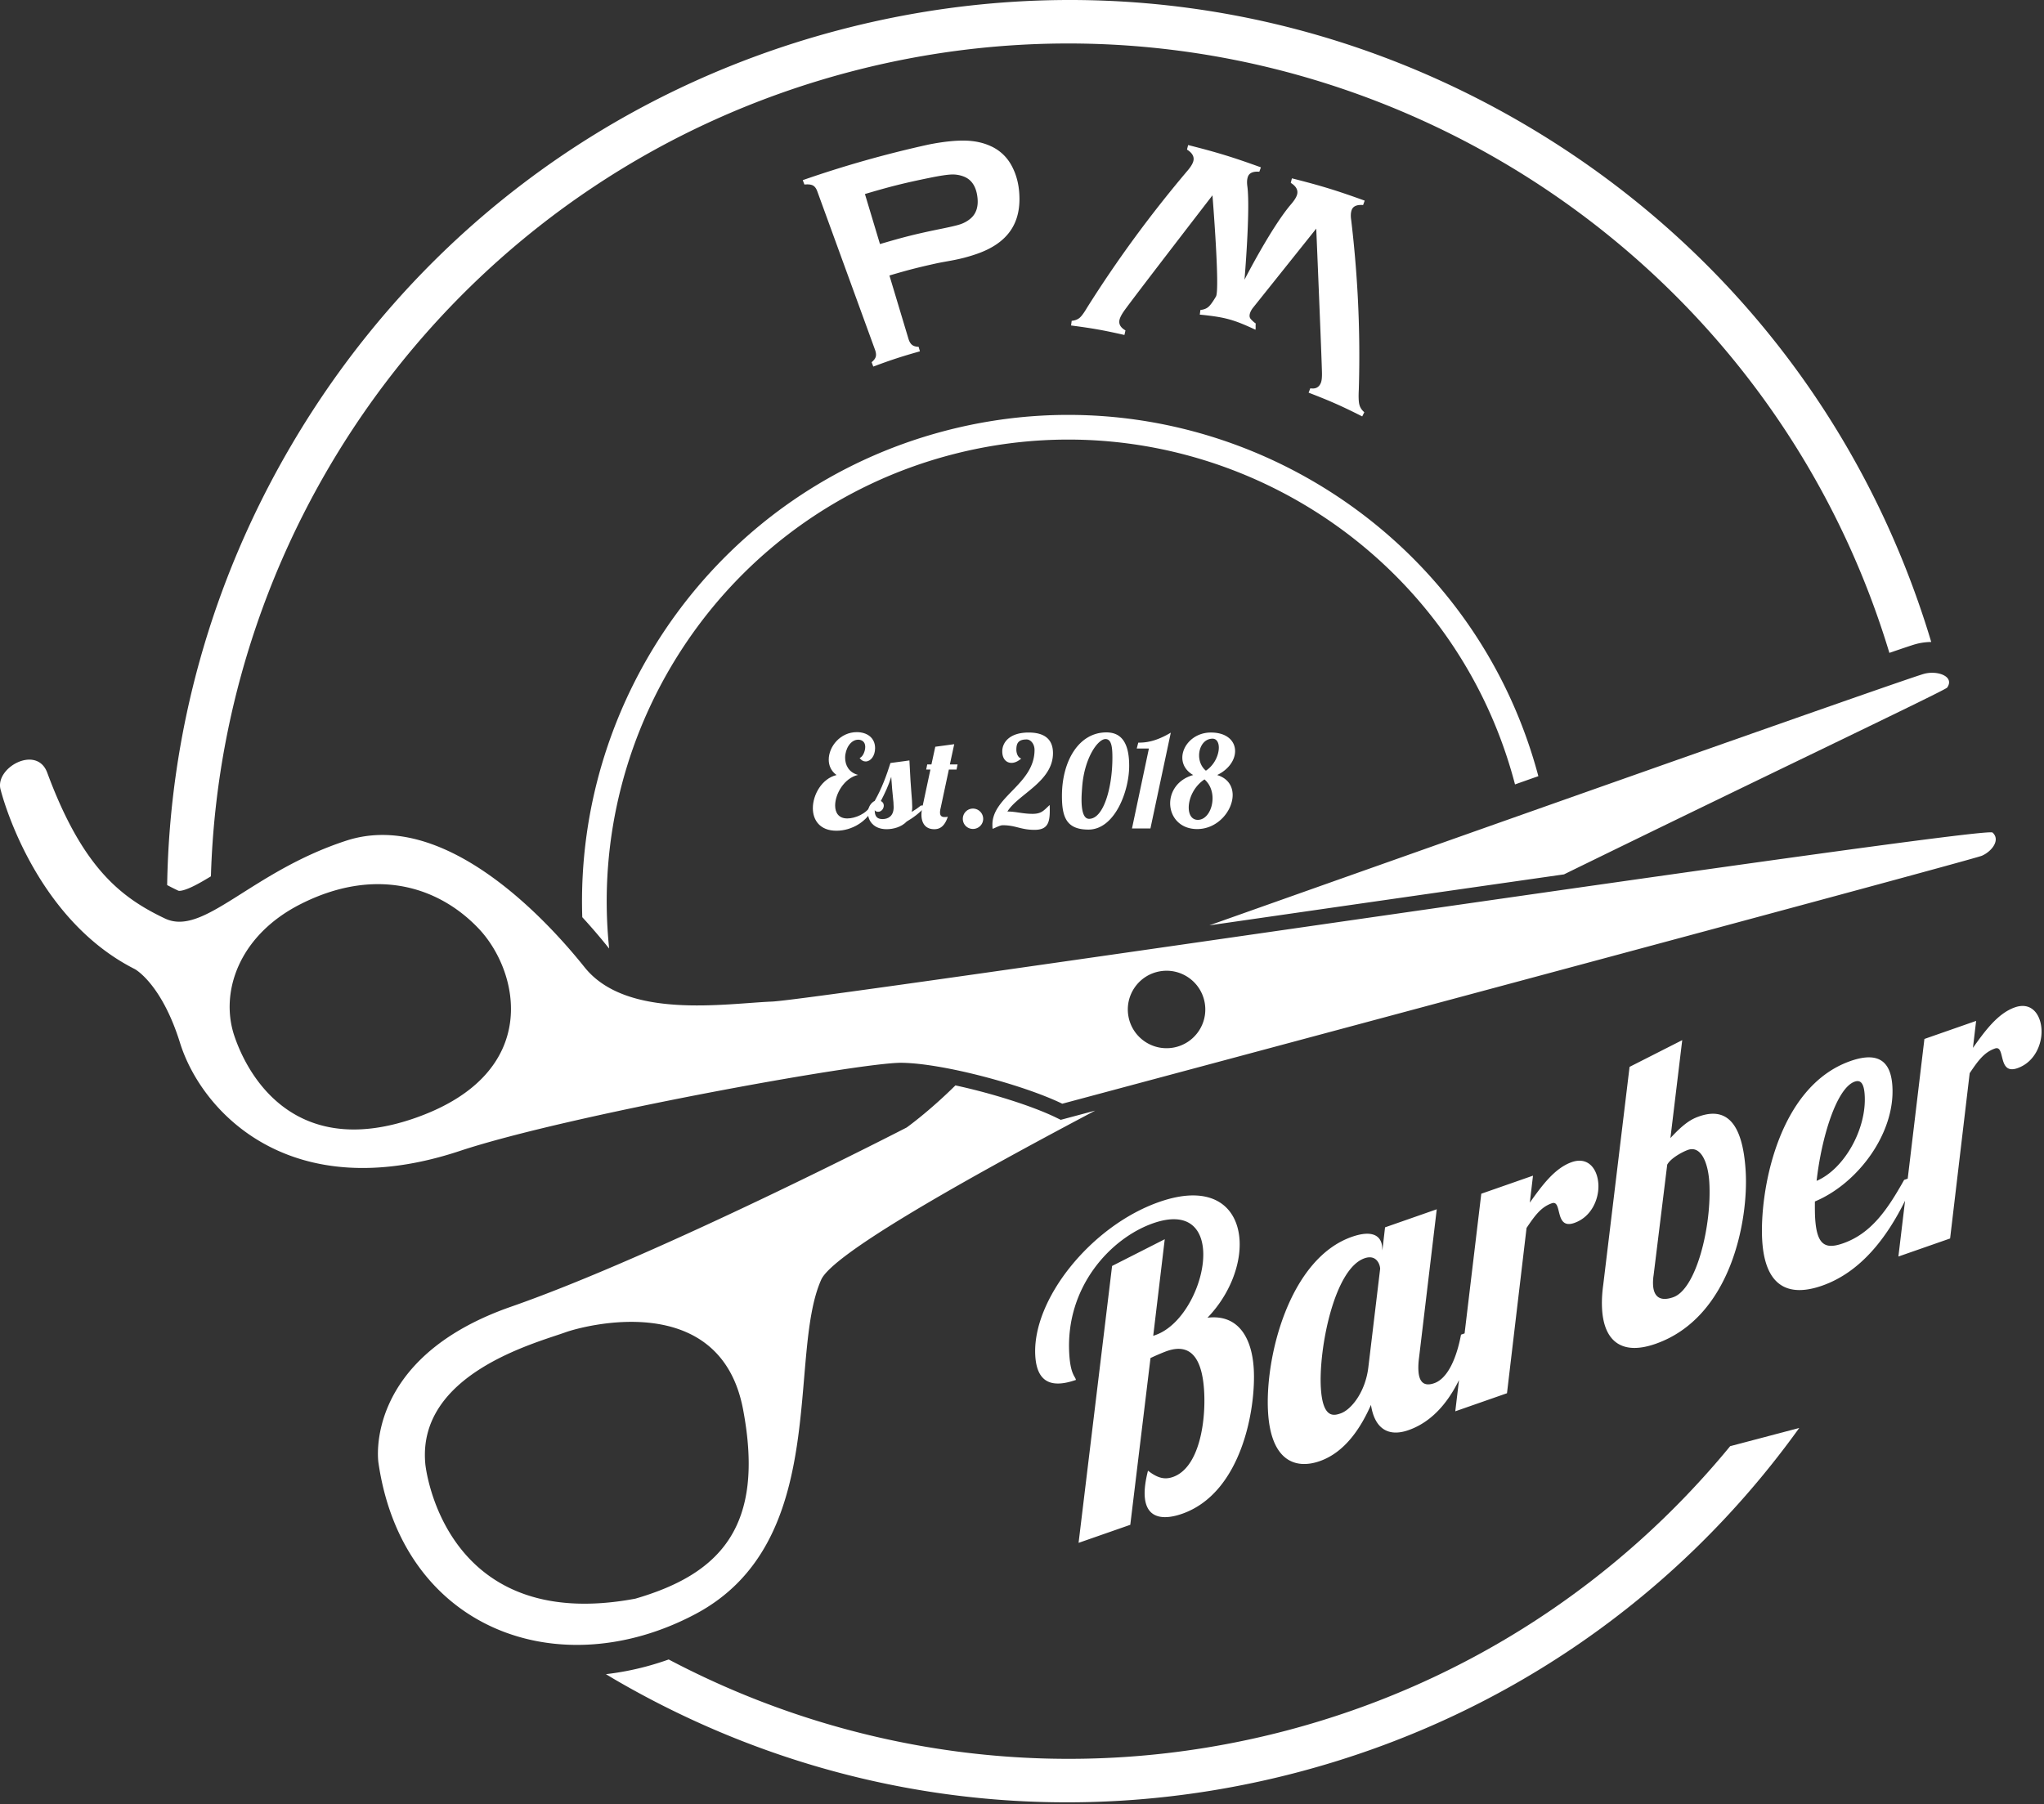 <svg viewBox="0 0 606 535" xmlns="http://www.w3.org/2000/svg" xml:space="preserve" style="fill-rule:evenodd;clip-rule:evenodd;stroke-linejoin:round;stroke-miterlimit:2"><rect x="0" y="0" width="606" height="535" fill="#333333" stroke="none"/><path d="M69.52 307.315c4.769 13.976 19.524 36.335 53.92 24.104 37.368-13.289 30.599-43.352 18.402-56.124-12.196-12.773-31.021-18.125-52.628-7.228-18.528 9.346-24.106 26.319-19.694 39.248Zm278.351 3.354c6.246-1.111 10.408-7.073 9.296-13.318-1.111-6.247-7.074-10.409-13.319-9.298-6.245 1.112-10.406 7.075-9.296 13.318 1.111 6.247 7.074 10.409 13.319 9.298ZM.228 234.344c-2.079-6.552 10.64-13.669 13.775-5.207 10.43 28.165 21.788 37.002 34.88 43.234 11.525 5.486 25.335-13.808 53.79-23.075 28.455-9.269 58.192 21.964 70.64 37.542 12.447 15.578 41.754 10.741 55.563 10.179 13.81-.567 359.445-52.215 361.848-50.131 2.402 2.085-.036 5.513-3.129 6.883-3.094 1.369-272.652 73.54-272.652 73.54-11.469-5.568-35.426-12.015-47.69-12.136-12.262-.12-99.21 15.615-130.877 26.127-50.41 16.731-76.646-11.624-83.013-32.066-5.467-17.557-13.364-21.832-13.364-21.832C9.518 272.038.228 234.344.228 234.344Zm167.477 160.733c-8.798 3.181-44.201 12.328-41.598 39.164 0 0 5.011 50.561 62.254 39.845 25.111-7.296 38.542-21.35 31.941-56.136-6.84-36.043-47.851-24.589-52.597-22.873Zm148.402-63.424c2.627-.702 5.506-1.474 8.603-2.304-44.612 23.573-78.073 43.078-81.235 50.136-10.147 22.653 3.008 77.852-37.389 99.214-40.396 21.363-86.742 4.592-93.897-45.004 0 0-4.656-30.86 39.316-46.188 43.972-15.327 117.299-53.145 117.299-53.145s6.541-4.654 14.46-12.488c10.88 2.345 22.887 6.168 29.715 9.48l1.509.733 1.619-.434Zm62.217-60.093c-6.639.959-13.244 1.908-19.776 2.849 75.078-26.616 202.724-71.8 211.625-74.509 4.145-1.262 9.463.689 7.11 4.012-.586.825-51.602 25.046-113.593 55.384a79194.135 79194.135 0 0 0-85.366 12.264ZM538.583 350.183c8.162-3.469 14.851-15.329 14.258-25.383-.178-3.029-.931-4.745-2.955-4.04-5.429 1.897-9.882 16.686-11.303 29.423Zm66.673-44.93c.251 4.238-1.926 9.698-7.144 11.52-5.961 2.082-3.452-6.956-6.646-5.839-3.193 1.116-5.003 3.604-7.5 7.32l-5.802 49.017-15.331 5.354 1.977-16.544c-5.384 10.852-13.082 21.165-24.611 25.192-10.008 3.497-16.936.228-17.744-13.461-.822-13.932 4.375-45.549 26.201-53.172 9.475-3.312 12.039 1.48 12.397 7.537.822 13.931-10.253 28.808-22.979 34.121-.006 1.732-.012 3.466.073 4.918.486 8.241 3.155 9.285 8.265 7.5 8.411-2.938 13.207-10.055 18.123-18.82l1.059-.37 4.951-41.422 15.331-5.355-.941 7.993c3.512-4.936 7.329-10.225 12.439-12.009 4.791-1.674 7.611 1.916 7.882 6.52Zm-98.482 45.408c-.35-5.937-2.496-10.998-6.329-9.659-1.49.52-5.074 2.389-6.153 4.375l-4.04 32.818a14.376 14.376 0 0 0-.154 2.899c.207 3.513 2.137 4.94 5.97 3.6 6.921-2.416 11.456-21.311 10.706-34.033Zm10.782-3.272c.836 14.176-4.186 43.257-26.756 51.14-9.795 3.423-15.248-.607-15.82-10.3-.121-2.058-.044-4.435.338-7.166l7.811-64.681 15.614-7.926-3.502 29.047c4.185-4.554 6.4-5.699 8.53-6.443 7.452-2.602 12.877.941 13.785 16.329Zm-108.371 28.833c-.086-1.455-1.23-4.272-4.637-3.08-9.049 3.161-13.619 27.014-12.947 38.404.55 9.33 3.964 8.26 5.88 7.59 3.088-1.078 7.346-6.276 8.209-13.748l3.495-29.166Zm64.694-25.075c.25 4.241-1.927 9.699-7.144 11.522-5.962 2.081-3.452-6.957-6.647-5.84-3.193 1.115-5.002 3.606-7.5 7.319l-5.801 49.017-15.331 5.356 1.107-9.263c-4.879 9.921-10.89 13.421-15.012 14.86-5.962 2.083-10.022-.453-11.091-7.5-2.97 6.726-7.647 14.046-15.206 16.688-7.24 2.528-14.459-.143-15.309-14.561-.965-16.356 6.335-45.49 24.86-51.963 6.068-2.12 8.78-.345 8.987 3.168l.051.848.792-6.83 15.33-5.357-5.235 43.872c-.226 1.688-.261 2.935-.197 4.024.2 3.394 1.692 4.727 4.672 3.685 4.153-1.449 6.712-7.785 7.952-14.4l1.06-.371 4.95-41.421 15.332-5.356-.941 7.994c3.512-4.936 7.329-10.225 12.438-12.01 4.792-1.674 7.611 1.916 7.883 6.519Zm-102.173 54.738c.687 11.629-3.478 36.827-21.257 43.037-4.578 1.599-10.633 2.107-11.069-5.284-.114-1.939.176-4.389.97-7.51 2.847 2.218 4.942 2.725 7.391 1.869 7.771-2.716 9.796-16.283 9.253-25.492-.5-8.48-3.25-14.567-11.021-11.853-.852.298-2.975 1.163-4.876 2.074l-5.994 49.454-15.331 5.354 9.935-82.114 15.614-7.928-3.418 28.648.639-.224c8.517-2.976 14.709-15.896 14.172-24.984-.406-6.905-4.71-11.708-14.825-8.177-12.455 4.351-26.058 18.752-24.878 38.741.364 6.179 1.805 6.665 1.976 7.718-7.028 2.454-11.571.95-12.05-7.166-.986-16.721 16.631-38.58 36.754-45.61 15.649-5.466 23.226 1.409 23.812 11.345.422 7.147-2.854 16.083-9.51 22.984 9.172-1.102 13.177 6.03 13.713 15.118Z" style="fill:#fff;fill-rule:nonzero"/><path d="M279.987 127.821c76.775-20.245 155.699 25.658 176.1 102.351-2.301.811-4.608 1.629-6.924 2.447-.024-.093-.045-.185-.07-.278-19.242-72.971-94.266-116.686-167.239-97.442-66.024 17.411-108.092 80.485-101.253 146.386-.045-.053-.095-.103-.14-.159a176.018 176.018 0 0 0-7.828-9.131c-2.174-65.697 41.162-126.719 107.354-144.174ZM289.738 58.117c.453 3.055-.284 5.312-2.13 6.809a9.299 9.299 0 0 1-2.909 1.586c-1.088.367-2.99.794-5.693 1.346-7.315 1.491-10.945 2.398-18.114 4.519l-4.461-14.84c7.694-2.277 11.59-3.251 19.44-4.852 2.958-.603 5.038-.893 6.223-.938a9.178 9.178 0 0 1 3.457.537c2.335.826 3.736 2.778 4.187 5.833Zm4.249-14.663c-2.167-1.045-4.67-1.639-7.476-1.745-2.807-.104-6.553.236-11.185 1.154A327.044 327.044 0 0 0 238 53.422l.49 1.3c1.121-.111 1.957-.016 2.513.274.555.293.985.862 1.292 1.702l17.13 47.028c.296.815.369 1.495.225 2.037-.146.545-.557 1.091-1.231 1.648.197.52.294.781.491 1.298 5.459-2.035 8.23-2.936 13.825-4.522-.153-.531-.229-.799-.381-1.332-.845-.031-1.495-.223-1.951-.585-.456-.362-.812-.958-1.062-1.786-2.258-7.512-3.385-11.267-5.645-18.78 5.417-1.603 8.155-2.312 13.662-3.538 3.523-.785 6.825-1.014 12.031-2.792 9.207-3.144 13.617-9.041 12.753-18.636-.254-2.816-1.007-5.428-2.319-7.782-1.362-2.441-3.322-4.291-5.836-5.502ZM382.617 60.749c-5.864 6.952-13.649 22.199-13.649 22.199s1.727-20.261.869-27.518c-.187-1.2-.149-2.196.124-2.987.398-1.149 1.529-1.663 3.402-1.511.188-.522.28-.784.467-1.307-8.447-3.048-12.767-4.377-21.575-6.611l-.34 1.343c1.605 1.004 2.221 2.161 1.879 3.446-.223.838-.879 1.859-1.946 3.074-10.84 12.851-20.544 26.062-29.511 40.286-.916 1.554-1.66 2.584-2.25 3.084-.587.501-1.37.799-2.357.902l-.185 1.374c6.428.837 9.596 1.406 15.822 2.816.124-.541.188-.812.31-1.353-1.438-.829-2.043-1.85-1.78-3.093.142-.651.555-1.495 1.259-2.527 2.027-2.967 26.312-34.438 26.312-34.438s2.27 28.047 1.031 30.013c-.916 1.554-1.66 2.585-2.25 3.084-.587.502-1.37.799-2.357.903l-.185 1.373c7.624.759 10.096 1.499 16.509 4.482.123-.542-.028-1.303.095-1.843-.383-.221-1.479-1.2-1.695-1.632-.594-1.192.798-2.948.798-2.948l18.823-23.56s1.654 39.342 1.698 42.938c.013 1.281-.095 2.201-.32 2.766-.54 1.368-1.588 1.909-3.143 1.652-.2.52-.3.777-.496 1.293 6.519 2.507 9.702 3.922 15.887 7.039.251-.499.373-.746.621-1.242-.766-.645-1.258-1.409-1.474-2.303-.219-.893-.262-2.379-.153-4.472.282-9.618.159-19.078-.365-28.54a347.725 347.725 0 0 0-1.886-21.63c-.186-1.2-.149-2.195.124-2.986.398-1.15 1.529-1.663 3.402-1.511.188-.522.28-.784.468-1.307-8.447-3.048-12.768-4.377-21.576-6.611l-.34 1.343c1.605 1.004 2.222 2.161 1.879 3.446-.223.837-.878 1.859-1.946 3.074Z" style="fill:#fff;fill-rule:nonzero"/><path d="M85.944 132.761C121.866 71.11 179.646 27.137 248.639 8.944 317.633-9.251 389.582.513 451.233 36.434c59.023 34.39 101.826 88.821 121.333 153.941-1.547.021-3.051.23-4.42.591-.214.056-.428.116-.639.181-1.027.313-3.565 1.166-7.347 2.465C520.812 63.322 384.545-13.648 251.905 21.33 140.463 50.716 65.765 150.118 62.533 259.872c-3.292 2.012-6.136 3.578-8.244 4.135-1.085.285-1.376.146-1.473.101a76.857 76.857 0 0 1-3.258-1.636c.738-45.162 13.024-89.617 36.386-129.711ZM198.253 492.118c54.419 28.705 119.305 37.922 183.346 21.034 53.566-14.126 98.626-44.438 131.357-84.29l20.479-5.4c-36.082 50.237-87.992 86.102-148.57 102.077-68.993 18.193-140.943 8.431-202.594-27.491-.884-.515-1.751-1.051-2.628-1.574a82.926 82.926 0 0 0 11.698-2.213 86.627 86.627 0 0 0 6.912-2.143Z" style="fill:#fff;fill-rule:nonzero"/><path d="M259.105 239.217c-1.975 4.481-6.607 7.137-11.126 7.137-4.86 0-6.987-3.111-6.987-6.682 0-3.986 2.658-8.771 7.025-9.835-1.633-1.177-2.316-2.848-2.316-4.556 0-3.911 3.455-8.164 8.316-8.164 3 0 5.429 1.633 5.429 4.747 0 2.279-1.29 3.949-2.809 3.949-.645 0-1.253-.303-1.785-1.026.949-.304 1.671-2.013 1.671-3.304 0-1.556-1.064-2.127-2.088-2.127-2.241 0-3.874 2.697-3.874 5.356 0 2.201 1.102 4.366 3.835 5.088-4.063.911-6.796 5.582-6.796 9.075 0 2.126 1.025 3.836 3.607 3.836 2.316 0 5.657-1.367 7.025-3.874l.873.38Z" style="fill:#fff;fill-rule:nonzero"/><path d="M260.357 240.736c-.381 0-.836-.114-1.025-.494 0 1.785.644 2.657 2.316 2.657 1.671 0 3.303-.872 3.303-3.531 0-1.973-.342-3.151-.721-8.998-.759 2.467-1.823 4.746-3.077 7.177.495.226.874.682.874 1.328 0 .911-.683 1.861-1.67 1.861Zm14.277-1.861c-1.974 2.278-4.063 3.723-5.809 4.746-1.595 1.671-4.025 2.278-5.962 2.278-3.874 0-5.544-2.543-5.544-4.86 0-1.746.988-3.038 2.013-3.53 2.126-3.76 3.493-7.519 4.67-11.24l5.62-.759c.456 9.833.835 11.315.835 13.82 0 .532-.037.988-.151 1.443 1.025-.606 2.012-1.291 2.734-1.898h1.594Z" style="fill:#fff;fill-rule:nonzero"/><path d="M278.886 239.597c-.114.456-.19.911-.19 1.329 0 .798.304 1.367 1.329 1.367.266 0 .684 0 .988-.114-1.064 3.265-2.735 3.72-4.025 3.72-2.658 0-3.798-1.86-3.798-4.291 0-.644.077-1.328.228-2.011l2.431-11.392h-1.254l.304-1.518h1.253l1.139-5.241 5.621-.759s-.571 2.582-1.292 6h2.279l-.304 1.518h-2.279l-2.43 11.392ZM288.454 239.786a3.047 3.047 0 0 1 3.038 3.037c0 1.671-1.367 3-3.038 3-1.671 0-3-1.329-3-3 0-1.67 1.329-3.037 3-3.037ZM306.109 241.344c2.659 0 3.304-.95 5.089-2.621.038.607.038 1.139.038 1.671 0 3.721-.759 5.696-4.519 5.696-4.138 0-5.544-1.367-9.417-1.367-.873 0-2.24.798-3 1.063-.075-.418-.075-.836-.075-1.253 0-8.316 12.492-12.036 12.492-22.137 0-1.861-1.215-3.115-2.316-3.115-2.544 0-3.075 1.177-3.075 3.075 0 .874.379 2.28 1.443 2.583-.988.874-1.975 1.29-2.887 1.29-1.557 0-2.734-1.213-2.734-3.416 0-2.582 2.089-5.582 7.822-5.582 5.203 0 7.215 2.43 7.215 6.114 0 8.467-10.366 12.188-13.518 17.315h.19c2.24 0 4.405.684 7.252.684ZM320.652 237.091c0 2.809.417 5.732 2.24 5.732 4.329 0 6.911-9.341 6.911-18.149 0-3.114-.266-5.506-2.051-5.506-2.278 0-6.265 5.619-6.911 14.163-.076 1.024-.189 2.355-.189 3.76Zm14.125-9.987c0 7.556-4.291 18.91-12.075 18.91-6.531 0-7.86-3.683-7.86-9.988 0-10.365 5.012-18.834 13.177-18.834 4.746 0 6.758 3.533 6.758 9.912ZM341.079 245.673h-5.468l5.013-23.695h-3.608l.455-1.747c2.089 0 5.05-.228 9.645-2.962l-6.037 28.404ZM361.355 221.712c0-1.519-.646-2.658-1.861-2.658-2.506 0-3.987 2.429-3.987 4.973 0 1.671.646 3.379 2.012 4.52 2.545-1.671 3.836-4.671 3.836-6.835Zm-1.861 15.035c0-2.049-.722-4.176-2.392-5.619-3.151 2.09-4.671 5.658-4.671 8.354 0 2.089.912 3.646 2.696 3.646 2.582 0 4.367-3.113 4.367-6.381Zm-12.569 1.482c0-3.455 2.203-7.101 6.835-8.392-2.24-1.29-3.227-3.19-3.227-5.163 0-3.646 3.455-7.443 8.468-7.443 4.784 0 7.176 2.544 7.176 5.506 0 2.544-1.785 5.392-5.316 7.1 3.228.989 4.595 3.342 4.595 5.925 0 4.632-4.405 10.099-10.518 10.099-5.203 0-8.013-3.719-8.013-7.632Z" style="fill:#fff;fill-rule:nonzero"/></svg>